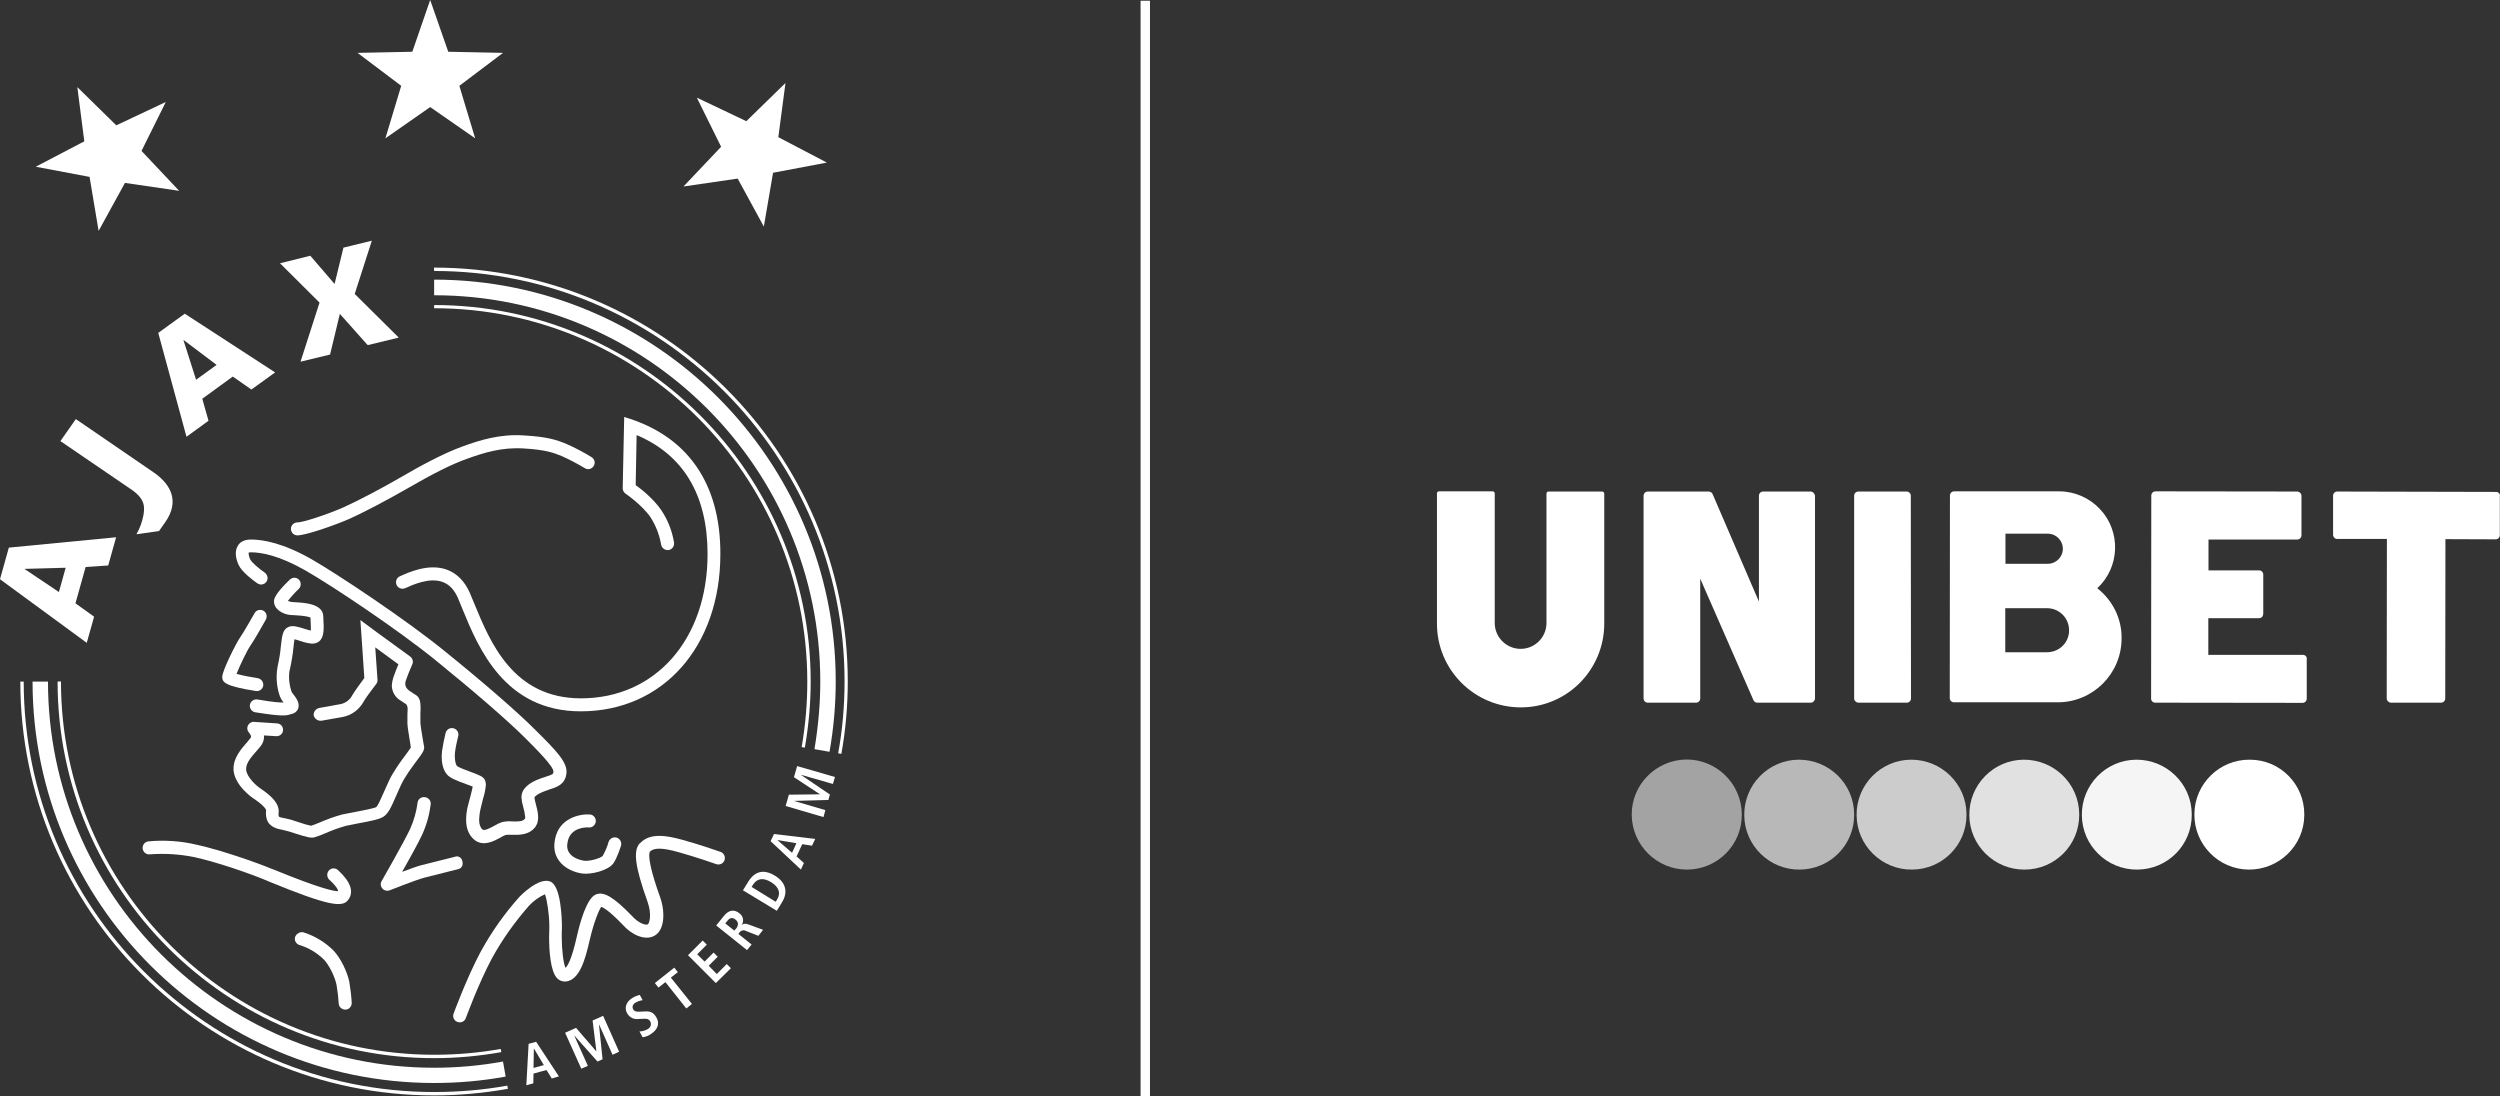 <?xml version="1.0" encoding="utf-8"?>
<!-- Generator: Adobe Illustrator 26.2.0, SVG Export Plug-In . SVG Version: 6.00 Build 0)  -->
<svg version="1.1" id="Layer_1" xmlns="http://www.w3.org/2000/svg" xmlns:xlink="http://www.w3.org/1999/xlink" x="0px" y="0px"
	 viewBox="0 0 1328.5 582.4" style="enable-background:new 0 0 1328.5 582.4;" xml:space="preserve">
<rect x="0" y="0" width="1328.5" height="582.4" fill="#333333" stroke="none"/>
<style type="text/css">
	.st0{fill:#FFFFFF;}
	.st1{opacity:0.95;fill:#FFFFFF;enable-background:new    ;}
	.st2{opacity:0.85;fill:#FFFFFF;enable-background:new    ;}
	.st3{opacity:0.75;fill:#FFFFFF;enable-background:new    ;}
	.st4{opacity:0.65;fill:#FFFFFF;enable-background:new    ;}
	.st5{opacity:0.55;fill:#FFFFFF;enable-background:new    ;}
</style>
<g id="AJAX_LOGO">
	<rect x="606.1" y="0.4" class="st0" width="5" height="582"/>
	<g id="Ajax-logo_wit">
		<polygon class="st0" points="228.6,0 219.1,27.5 190,28.1 213.2,45.6 204.8,73.5 228.6,56.9 252.5,73.5 244.1,45.6 267.3,28.1 
			238.2,27.5 		"/>
		<polygon class="st0" points="417.4,44.1 413.6,72.9 439.4,86.4 410.8,91.8 405.9,120.4 392,94.9 363.2,99.1 383.2,78 370.3,51.9 
			396.6,64.4 		"/>
		<polygon class="st0" points="88.1,54.2 75.2,80.2 95.2,101.4 66.4,97.2 52.4,122.7 47.6,94 19,88.6 44.8,75.1 41.1,46.3 
			61.8,66.6 		"/>
		<path class="st0" d="M78.9,447.1c-1.9,0.2-3.3,1.9-3.1,3.8c0.2,1.9,1.9,3.3,3.8,3.1c7.9-0.6,15.9-0.1,23.8,1.5
			c12.5,2.8,29.7,8.8,38,12.3l1.4,0.6c31.8,13.1,38.8,13.7,41.9,10.2c5.5-6.4-2.7-14-5.3-16.4c-1.5-1.2-3.7-0.9-4.8,0.6
			c-1,1.3-0.9,3.1,0.1,4.4c4.2,3.8,4.9,5.6,5,6.4c-2.5,0-10.3-1.7-34.2-11.5l-1.4-0.5c-8.5-3.5-26.2-9.7-39.1-12.6
			C96.3,446.9,87.6,446.3,78.9,447.1"/>
		<path class="st0" d="M221.9,426.5c-0.6,4.9-2,9.6-4,14.1c-3.5,7.4-15,27.4-15.1,27.6c-1,1.6-0.4,3.7,1.3,4.7c0.9,0.5,2,0.6,3,0.2
			c0.1,0,13.8-5.5,18.4-6.7l18.2-4.6c1.8-0.5,2.5-2.3,2-4.1c-0.2-1.6-1.7-2.8-3.3-2.6c-0.1,0-0.2,0-0.3,0.1l-18.3,4.6
			c-2.3,0.6-6.3,2.1-10.1,3.5c3.7-6.5,8.5-15.2,10.6-19.7c2.4-5.2,3.9-10.7,4.6-16.3c0-0.1,0-0.2,0-0.3c0-1.9-1.6-3.4-3.5-3.4
			C223.6,423.5,222.1,424.8,221.9,426.5"/>
		<path class="st0" d="M156.8,498c-0.5,1.8,0.6,3.7,2.4,4.2l0,0c4.9,1.5,9.4,4.2,13.1,7.9c2.9,3.2,5.7,9.2,6.5,13.1
			c0.6,3.4,1,6.7,1.2,10.1c0.1,1.9,1.8,3.3,3.7,3.2s3.3-1.8,3.2-3.7c-0.2-3.7-0.7-7.5-1.3-11.2c-1-4.8-4.3-12.1-8.2-16.3
			c-4.5-4.6-10.2-8-16.3-9.9C159.3,495.1,157.4,496.2,156.8,498C156.9,498,156.9,498,156.8,498"/>
		<path class="st0" d="M340,448.1c-3.7,3.9-2.5,12.6,4.1,31.1c2.4,6.7,1,11.6,0.1,12c-1.2,0.7-5.2-0.9-8.2-4.3l-0.1-0.1
			c-9.8-10.1-15-13.2-19.2-11.5c-4.9,1.9-8.5,14.9-10.2,22.5c-2.8,12.4-5,15.7-6,16.5c-1.1-2.3-2-9.4-2-16.7c0-1.4,0-2.9,0.1-4.3
			c0,0,0-0.3,0-0.7c0-3.9-0.4-22.1-6.3-24.2c-6.2-2.3-16,7.9-16.1,8c-8,8.9-15,18.8-20.8,29.4c-7.6,14.3-14.1,32.2-14.4,32.9
			c-0.6,1.8,0.3,3.8,2.2,4.4c1.8,0.6,3.7-0.3,4.3-2c0.1-0.2,6.6-18.2,14-32c5.5-10,12.2-19.4,19.8-28c2.4-2.5,5.2-4.5,8.3-5.9
			c1.1,2.9,2.3,11,2.3,16.5c0,0.5,0,1,0,1.4c0,0.9-0.1,2.7-0.1,4.9c0,6.9,0.6,18.1,4.3,21.9c1.1,1.1,2.6,1.7,4.2,1.7
			c7.5-0.4,10.6-11.2,13.1-22.2c2.1-9.1,4.8-15.7,6.1-17.5c1,0.3,4.1,1.9,11.6,9.7l-0.1-0.1c4.4,5,11.5,8.6,16.7,5.8
			c3.4-1.8,4.8-6.1,4.8-10.9c0-3.3-0.6-6.5-1.7-9.6c-4.9-13.6-5.8-19.6-5.8-22.3c0-0.6,0.1-1.3,0.3-1.9c2.2-2.2,6.8-2.2,15.5,0.3
			c8.9,2.5,19.7,6.2,19.8,6.3c1.8,0.6,3.8-0.3,4.4-2.1s-0.3-3.8-2.1-4.4l0,0c-0.5-0.2-11.1-3.9-20.2-6.4c-8.6-2.4-17.3-3.8-22.5,1.7
			"/>
		<path class="st0" d="M295,445.7c-1,4.5-0.3,8.4,2,11.6c3,4.3,8.5,6.4,12.5,6.9c4.5,0.6,13.7-1.5,16.5-5.5c2-2.9,3.8-8.7,4-9.3
			c0.5-1.8-0.5-3.7-2.3-4.3c-1.8-0.5-3.7,0.5-4.3,2.3c-0.7,2.6-1.8,5-3.1,7.4c-1,1.2-6.9,3-9.9,2.6c-2-0.3-6-1.4-7.8-4.1
			c-1.2-1.6-1.5-3.7-0.9-6.2c1.6-7.7,10.2-7.5,11.1-7.4c1.9,0.2,3.6-1.2,3.8-3.1c0.2-1.9-1.2-3.6-3.1-3.8c-0.1,0-0.2,0-0.3,0
			C307.9,432.5,297.2,434.8,295,445.7"/>
		<path class="st0" d="M135.3,325.8c-0.1,0.1-5.8,10.3-8,13.4c-1.8,2.6-9.2,17.2-9.2,20.5c0,2.8,1.3,4.9,17.9,7.5
			c1.9,0.3,3.6-1,3.9-2.9c0-0.2,0-0.4,0-0.5c0-1.7-1.3-3.1-2.9-3.4c-3.8-0.6-7.6-1.3-11.3-2.3c1.6-4.1,5.6-12.5,7.3-14.9
			c2.4-3.4,8-13.5,8.3-14s0.4-1.1,0.4-1.7c0-1.9-1.5-3.4-3.4-3.4C137.1,324,135.9,324.7,135.3,325.8"/>
		<path class="st0" d="M154,308c-8.4,8.1-8.4,10.6-8.4,11.6c0,4.1,4.5,6.8,8.7,7.2l1.9,0.1c5.7,0.3,7.9,0.8,8.8,1.3
			c0,0.7,0.1,2.5,0.1,2.5c0,0.8,0.1,1.9,0.1,2.9c0,0.5,0,1,0,1.5c-1-0.2-2.5-0.7-3.5-1c-3.6-1.1-6.4-2-8.7-0.8
			c-2.8,1.4-3.1,4.7-3.7,9.7c-0.3,3.6-0.9,7.3-1.7,10.8c-0.4,1.9-0.6,3.8-0.6,5.8c0,5.2,1.3,10.5,3,12.8l0.7,0.9
			c-1.6,0.1-5.1-0.1-13.9-1.6c-1.9-0.3-3.7,1-4,2.8c-0.3,1.9,1,3.7,2.8,4c13.8,2.2,16.4,1.9,18.7,1.1l0.2-0.1l0,0
			c1.7-0.2,3.3-1.3,3.9-2.9c0.2-0.5,0.3-1.1,0.3-1.7c0-2.3-1.6-4.4-3-6.2l-0.4-0.5c-0.6-0.8-1.7-4.6-1.7-8.6c0-1.4,0.1-2.8,0.5-4.2
			c0.9-3.9,1.5-7.8,1.9-11.8c0.1-1.3,0.3-2.8,0.5-3.9c0.9,0.2,2.1,0.6,3,0.9c2.8,0.9,5.5,1.7,7.7,1.3c4.1-0.8,4.8-4.8,4.8-8.6
			c0-1,0-2-0.1-2.9l-0.1-2.7c0-6.9-10-7.4-15.3-7.7l-1.5-0.1c-0.7-0.1-1.4-0.3-2-0.6c1.8-2.3,3.7-4.4,5.8-6.4c0.7-0.7,1-1.5,1-2.5
			c0-1.9-1.5-3.4-3.4-3.4C155.6,307,154.7,307.4,154,308"/>
		<path class="st0" d="M126.4,290c-2,3.2-0.9,7.3,0.4,10.2c1.8,3.9,8.1,8.5,10,9.8c1.6,1.1,3.7,0.7,4.8-0.9l0,0
			c0.4-0.6,0.6-1.2,0.6-1.9c0-1.1-0.6-2.2-1.5-2.9c-3.2-2.2-7-5.5-7.7-7c-0.5-1-0.8-2.1-0.9-3.3c0-0.1,0-0.2,0-0.3
			c0.4-0.2,0.9-0.2,1.3-0.2c5.5,0,15,1.7,29,9.7c14,8,49.2,31.5,69,47.6c20.5,16.6,38.8,32.5,47.7,41.4c6,6,15,15,15,17.8v0.1
			c-0.1,1.2-0.1,1.4-4.2,2.7l-2.4,0.8c-6.9,2.4-10.4,5.8-10.4,10.1c0.1,1.7,0.4,3.3,0.9,4.9c0.5,1.8,0.9,3.7,1.1,5.6
			c0,0.3,0,0.5-0.1,0.8c-1.1,1.6-3.6,1.6-7,1.5c-1.8-0.2-3.6,0-5.3,0.4c-1.4,0.5-2.7,1.1-4,1.9c-2.1,1.1-5.2,2.9-6.3,2
			s-1.8-2.7-1.8-5.2c0.1-2,0.3-3.9,0.8-5.9l1.3-5.3c0.8-2.4,1.3-4.9,1.5-7.4c0-0.9-0.2-1.7-0.5-2.5c-0.9-1.8-2.9-2.6-7.8-4.4
			c-2.2-0.8-6.2-2.3-7.1-3.1c-0.7-0.9-1.1-2.9-1.1-5.2c0-0.7,0-1.4,0.1-2.1c0.2-2.1,1.3-7,1.7-8.6c0.1-0.3,0.1-0.5,0.1-0.8
			c0-1.9-1.6-3.4-3.5-3.4c-1.6,0-2.9,1.1-3.3,2.6c-0.8,3.2-1.4,6.4-1.9,9.6c-0.1,0.9-0.1,1.9-0.2,2.8c0,3.3,0.6,6.9,2.7,9.5
			c1.6,2,4.9,3.3,10.1,5.2c1.1,0.4,2.6,1,3.7,1.4c-0.2,1.2-0.7,3.1-1.1,4.7l-1.5,5.7c-0.6,2.4-0.9,4.8-0.9,7.2
			c0,3.7,0.9,7.8,4.4,10.7c4.8,3.8,10.5,0.6,14-1.3c0.8-0.5,1.7-1,2.6-1.3c1-0.1,2.1-0.2,3.1-0.1c3.8,0.1,9.6,0.3,12.9-4.5
			c2.2-3.3,1.1-7.9,0-12c-0.3-1-0.5-2.1-0.7-3.2c0-0.4,1.1-1.9,5.8-3.6l2.2-0.8c3.9-1.2,8.3-2.6,9-8.5s-5.3-12-17-23.6
			c-9-9-27.5-25.1-48.2-41.8c-20.1-16.3-55.8-40.1-70-48.3c-15.4-8.8-26.1-10.6-32.4-10.6C129.3,286.7,127.3,288.4,126.4,290"/>
		<path class="st0" d="M224.4,391.2c-0.4-2.5-0.9-5.4-1-7.3v-4.5c0-1.1,0.1-2.2,0.1-3.1c0-3.2-0.4-5.6-2.4-6.9c0,0-1.7-1-3.5-2.3
			s-3-3.1-1.7-6.1c0.3-1.1,2.1-5.5,3.2-8c0.2-0.4,0.3-0.9,0.3-1.3c0-1.1-0.5-2.1-1.4-2.8l-17.6-12.8l-8.9-6.6c0,0,2,28.5,2.1,30.8
			c-1.6,2.2-5.2,7-6.3,9c-1.3,2.6-3.7,4.4-6.5,4.9l-11.1,2c-1.9,0.4-3.2,2.1-3,4c0.5,1.8,2.2,3,4.1,2.8l11.3-2
			c4.8-0.9,8.9-4,11.2-8.3c0.8-1.5,4.5-6.5,6.6-9.2c0.5-0.6,0.7-1.3,0.7-2.1c0-0.1,0-0.2,0-0.2s-0.7-10-1.2-17.2l12.3,9
			c-0.9,2.2-2,5-2.4,6.2c-0.6,1.7-1,3.4-1.1,5.2c0.1,2.9,1.5,5.6,3.8,7.3l3.5,2.3c0.8,0.4,1.1,1.7,1.1,2.4c0,1,0,2.1-0.1,2.9v5.2
			c0.1,2.3,0.7,5.4,1.1,8.1c0.3,1.6,0.6,3.7,0.7,4.7c-0.5,0.7-1.6,2.2-2.5,3.5c-2.9,3.8-6.8,9.2-9.1,14.1l-2.7,6
			c-1.4,3.2-3.2,7.3-4.1,8c-1.3,0.7-7.6,1.9-11.3,2.6l-6.7,1.3c-4.1,1.1-8.2,2.6-12.1,4.3c-1.7,0.7-3.7,1.5-4.5,1.7
			c-2-0.4-4-1-6-1.7c-2.8-1-5.6-1.8-8.5-2.4c-2.4-0.4-2.8-0.5-2.8-1.9c0-0.4,0-0.9,0.1-1.3c0-0.2,0-0.3,0-0.5c0-3.7-3-7.5-9.4-11.8
			c-2.9-1.9-7.5-6.3-7.9-10.1v-0.7c0-3.1,3.1-6.6,5.6-9.4l2.1-2.5c1.1-1.4,1.8-3.1,1.8-4.9c0-0.3-0.1-0.5-0.1-0.8l6.6,0.4
			c1.9,0.1,3.5-1.3,3.6-3.2s-1.3-3.5-3.2-3.6l-12.2-0.8c-1.4-0.1-2.7,0.7-3.3,2c-0.2,0.5-0.3,0.9-0.3,1.4c0,0.9,0.4,1.8,1,2.4
			c0.5,0.6,0.9,1.3,1,2c0,0.3-0.1,0.6-0.3,0.8l-1.7,2.1c-3.1,3.5-7.3,8.3-7.3,14c0,0.3,0,0.7,0,1c0.7,8.2,9.9,14.6,10.9,15.2
			c6.1,4.1,6.4,6,6.4,6c0,0.5-0.1,1-0.1,1.5c0,4,1.4,7.7,8.5,8.9c2.6,0.6,5.2,1.3,7.7,2.2c4.8,1.5,7.3,2.3,9.4,1.9
			c2-0.6,3.9-1.3,5.7-2.1c3.6-1.6,7.2-2.9,11-4l6.4-1.3c7.1-1.3,11.5-2.2,13.6-3.5c2.8-1.7,4.4-5.5,6.9-11.2l2.6-5.8
			c2-4.3,5.7-9.3,8.4-12.9s3.6-4.9,3.8-6.2c0.1-0.3,0.1-0.7,0.1-1C225,395.2,224.8,393.1,224.4,391.2"/>
		<path class="st0" d="M245.9,237.2c-10.3,3.7-23.1,10.7-32,15.9c-11,6.4-24,13.2-31.6,16.6c-8.6,3.8-21.7,8-24.2,7.9
			c-1.9,0-3.5,1.5-3.5,3.4s1.5,3.5,3.4,3.5c4.6,0,20.1-5.5,27-8.5c7.8-3.4,21-10.4,32.3-16.9c12.4-7.2,23.1-12.6,30.9-15.3
			c8.8-3.2,18.4-6.2,29.9-5.5c12.1,0.7,16,2.3,20.5,4.1c4.2,1.9,8.2,4,12.2,6.4c1.6,1,3.7,0.5,4.7-1.2c1-1.6,0.5-3.7-1.2-4.7l0,0
			c-4.2-2.6-8.6-4.9-13.1-6.9c-5.5-2.3-10.4-3.9-22.7-4.6C265.7,230.5,255,233.9,245.9,237.2"/>
		<path class="st0" d="M34.9,301.7l-3.6,12.9l-18.2-12.2v-0.1L34.9,301.7z M46.1,341.6l3.9-13.9l-9.9-7.1l5.4-19.3l12-0.8l4.2-15
			l-57,5.5L0,307.8L46.1,341.6z"/>
		<path class="st0" d="M72.5,283.9c1.8-3.1,3-6.4,3.7-10c0.7-4.2,1.1-8.5-6-13.5l-38.1-26l8.2-11.7l41.6,28.5
			c9.4,6.6,13.3,15.5,6.1,26l-3.5,5L72.5,283.9z"/>
		<path class="st0" d="M115.1,193.9l-10.9,7.9l-6.7-21l0.1-0.1L115.1,193.9z M99.1,232.1l11.7-8.5l-3.3-11.7l16.2-11.8l9.9,6.9
			l12.6-9.1l-48-31.2l-14.1,10.2L99.1,232.1z"/>
		<polygon class="st0" points="169.8,160.8 148.8,139.9 164.9,135.9 177.8,150.9 182.5,131.6 197.6,127.9 188.5,156.2 211.9,179.4 
			195.4,183.4 180.6,166.8 175.4,188.4 159.7,192.2 		"/>
		<polygon class="st0" points="318.4,544.5 318.3,544.6 320.2,562.9 317.5,564.1 305.3,550.4 305.2,550.4 312.4,566.4 308.9,567.9 
			300.3,548.8 306.1,546.2 316.8,558.6 316.9,558.5 314.9,542.3 320.5,539.8 329,558.9 325.5,560.5 		"/>
		<path class="st0" d="M339.8,548.1c1.6,0,3.1-0.5,4.5-1.3c1.4-0.7,2-2.5,1.3-3.9c-0.1-0.1-0.1-0.2-0.2-0.3c-0.8-1.3-1.9-1.3-4-1.2
			l-2.2,0.1c-2.3,0.3-4.6-0.8-5.8-2.8c-2-3.2-0.4-6.5,2.5-8.3c1.3-0.8,2.7-1.4,4.1-1.7l1.5,2.8c-1.3,0.2-2.6,0.6-3.8,1.3
			c-1.6,1-1.9,2.4-1.2,3.6s2.1,1.3,3.4,1.2l2.6-0.1c2.8-0.2,4.5,0.3,6.1,2.8c2.3,3.6,0.8,6.9-2.6,9.1c-1.3,1-2.9,1.6-4.5,1.8
			L339.8,548.1z"/>
		<polygon class="st0" points="353.6,521.9 349.9,524.8 348,522.4 358.3,514.2 360.2,516.6 356.5,519.5 367.7,533.5 364.7,535.9 		
			"/>
		<polygon class="st0" points="365.6,507.6 373.4,499.8 375.6,502 370.5,507.1 374.4,511 379.2,506.2 381.4,508.4 376.6,513.2 
			380.9,517.6 386.2,512.3 388.4,514.5 380.4,522.4 		"/>
		<path class="st0" d="M283.5,567.5l0.2-10.2h0.1l5.2,8.7L283.5,567.5z M293.2,573.1l3.8-1.1l-12.1-18.4l-4,1.1l-1.2,22l3.7-1
			l0.1-5.2l6.9-1.9L293.2,573.1z M390.2,494.5l-4.8-3.8l1-1.2c1.3-1.7,2.6-2.3,4.5-0.8c1.6,1.3,1.6,3.1,0.3,4.7L390.2,494.5z
			 M397,504.9l2.4-3l-7-5.6l0.5-0.7c0.8-1.2,2.3-1.6,3.5-0.9l6.6,2.6l2.5-3.2l-7.9-2.9c-2-0.7-2.8-0.2-3.3,0.3h-0.1
			c1.3-2.1,0.7-4.8-1.3-6.2c-3-2.4-5.9-1.5-8.2,1.4l-4.1,5.1L397,504.9z M399.4,471.3l0.7-1.1c2.3-3.7,5.8-3.8,9.7-1.4
			s5.4,5.6,3.1,9.3l-0.7,1.1L399.4,471.3z M412.8,484l2.8-4.6c3.1-5,2.3-10.3-3.7-14s-10.7-2.5-14.2,3l-2.9,4.7L412.8,484z
			 M420.9,453.2l-7.7-6.7v-0.1l10,1.7L420.9,453.2z M431.5,449.4l1.7-3.6l-21.9-2.6l-1.8,3.8l16.1,15.1l1.6-3.5l-3.9-3.5l3-6.5
			L431.5,449.4z"/>
		<polygon class="st0" points="425.9,411.8 425.8,411.9 441,422.2 440.2,425.1 421.9,425.6 421.9,425.6 438.6,430.5 437.6,434.2 
			417.5,428.3 419.2,422.3 435.6,422.1 435.6,422 421.9,413 423.6,407.1 443.7,412.9 442.6,416.6 		"/>
		<path class="st0" d="M30.6,362.2c0,110.3,89.8,200.1,200.1,200.1c12,0,23.9-1.1,35.7-3.2l-0.3-1.7c-11.7,2.1-23.5,3.1-35.3,3.1
			c-109.4,0-198.4-89-198.4-198.4L30.6,362.2z"/>
		<path class="st0" d="M230.7,163.8c109.4,0,198.3,89,198.3,198.4c0,11.7-1,23.3-3,34.8l1.7,0.3c2-11.6,3.1-23.3,3.1-35.1
			c0-110.4-89.8-200.1-200.1-200.1V163.8z"/>
		<path class="st0" d="M17.3,362.2c0,117.6,95.7,213.3,213.4,213.3c12.7,0,25.5-1.1,38-3.4l-1.4-8c-12.1,2.2-24.3,3.3-36.6,3.3
			c-113.1,0-205.2-92.1-205.2-205.2L17.3,362.2L17.3,362.2z"/>
		<path class="st0" d="M230.7,156.9c113.2,0,205.2,92.1,205.2,205.2c0,12.1-1.1,24.1-3.1,36l8,1.4c2.2-12.4,3.3-24.9,3.3-37.5
			c0-117.6-95.7-213.4-213.4-213.4V156.9z"/>
		<path class="st0" d="M10.8,362.2c0,121.2,98.6,219.9,219.9,219.9c13.1,0,26.2-1.2,39.2-3.5l-0.3-1.7c-12.8,2.3-25.8,3.4-38.9,3.4
			c-120.3,0-218.1-97.9-218.1-218.1H10.8z"/>
		<path class="st0" d="M230.7,144c120.3,0,218.1,97.9,218.1,218.1c0,12.8-1.1,25.6-3.4,38.2l1.7,0.3c2.3-12.7,3.4-25.6,3.4-38.5
			c0-121.3-98.7-219.9-219.9-219.9L230.7,144L230.7,144z"/>
		<path class="st0" d="M331.7,221.6l-0.8,37.8c0,1.2,0.6,2.3,1.5,2.9c0.1,0.1,8.7,5.9,13.3,12.6c2.8,4.4,4.7,9.2,5.6,14.4
			c0.3,1.9,2,3.2,3.9,3c1.7-0.2,3-1.7,3-3.4c0-0.2,0-0.3,0-0.5c-1-6.2-3.3-12.1-6.8-17.3c-4.1-6-10.6-11.2-13.6-13.3
			c0-2.5,0.4-18.4,0.5-26.6c24.7,10.4,37.7,31.7,37.7,63.2c0,45.2-27.6,76.7-67.3,76.7c-36,0-48.2-29.9-56.4-49.7l-2.7-6.5
			c-2.7-6-6.7-10.1-11.9-12.1c-9.8-3.7-20.9,1.5-25.1,3.4c-1.8,0.7-2.6,2.7-1.9,4.5c0.7,1.8,2.7,2.6,4.5,1.9c0.1,0,0.2-0.1,0.3-0.1
			c3.5-1.6,12.7-5.9,19.8-3.2c3.5,1.3,6.1,4.1,8,8.4l2.6,6.3c8.3,20.2,22.2,54,62.7,54c43.7,0,74.2-34.4,74.2-83.6
			C382.9,256.4,364.9,231.3,331.7,221.6"/>
	</g>
</g>
<g id="Combilogo_s">
	<g id="Partners">
		<g id="Unibet">
			<path class="st0" d="M1195.6,403.7c-16.1-0.2-29.4,12.8-29.5,28.9c-0.2,16.1,12.8,29.4,28.9,29.5s29.4-12.8,29.5-28.9
				c0-0.1,0-0.2,0-0.3C1224.6,416.8,1211.7,403.7,1195.6,403.7z"/>
			<path class="st1" d="M1135.8,462.1c-16.1,0.2-29.4-12.8-29.5-28.9c-0.2-16.1,12.8-29.4,28.9-29.5s29.4,12.8,29.5,28.9
				c0,0.1,0,0.2,0,0.3C1164.8,449,1151.9,462,1135.8,462.1L1135.8,462.1"/>
			<path class="st2" d="M1076,462.1c-16.1,0.2-29.4-12.8-29.5-28.9c-0.2-16.1,12.8-29.4,28.9-29.5s29.4,12.8,29.5,28.9
				c0,0.1,0,0.2,0,0.3C1105,449,1092.1,462,1076,462.1L1076,462.1"/>
			<path class="st3" d="M1016.1,462.1c-16.1,0.2-29.4-12.8-29.5-28.9c-0.2-16.1,12.8-29.4,28.9-29.5s29.4,12.8,29.5,28.9
				c0,0.1,0,0.2,0,0.3C1045.1,449,1032.2,462,1016.1,462.1L1016.1,462.1"/>
			<path class="st4" d="M956.4,462.1c-16.1,0.2-29.4-12.8-29.5-28.9c-0.2-16.1,12.8-29.4,28.9-29.5s29.4,12.8,29.5,28.9
				c0,0.1,0,0.2,0,0.3C985.4,449,972.5,462,956.4,462.1L956.4,462.1"/>
			<path class="st5" d="M896.6,462.1c-16.1,0.1-29.3-12.9-29.5-29s12.9-29.3,29-29.5c16.1-0.1,29.3,12.9,29.5,29c0,0.1,0,0.2,0,0.2
				C925.7,449,912.7,462,896.6,462.1C896.7,462.1,896.6,462.1,896.6,462.1"/>
			<path class="st0" d="M1223.8,348h-50.3v-19.5h26.9l0,0c0.6,0,1.2-0.2,1.6-0.6s0.6-1,0.7-1.6v-21c0-1.2-1-2.2-2.2-2.2h-26.9v-16.4
				h47.2l0,0c1.2,0,2.2-1,2.2-2.2v-21c0-0.6-0.2-1.2-0.7-1.6c-0.4-0.4-1-0.7-1.6-0.7l-75.2-0.1l0,0c-0.6,0-1.2,0.2-1.6,0.6
				s-0.7,1-0.7,1.6l-0.1,107.8c-0.1,1.2,0.9,2.3,2.1,2.3c0.1,0,0.1,0,0.2,0l78.2,0.1l0,0c1.2,0,2.2-1,2.2-2.2v-21
				C1226,349,1225,348,1223.8,348L1223.8,348z"/>
			<path class="st0" d="M962.2,261.2h-25.3c-1.2,0-2.2,1-2.2,2.2c0,0,0,0,0,0.1v56.2l-24.6-57.1c-0.3-0.8-1.1-1.3-2-1.4h-32.5
				c-1.2,0-2.2,1-2.2,2.2l0,0v107.8c0,1.2,1,2.2,2.2,2.2h25.7c1.2,0,2.2-1,2.2-2.2v-63.7l28.3,64.6c0.4,0.8,1.1,1.3,2,1.3h28.4
				c0.6,0,1.2-0.2,1.6-0.7c0.4-0.4,0.7-1,0.7-1.6V263.4C964.3,262.2,963.3,261.2,962.2,261.2L962.2,261.2z"/>
			<path class="st0" d="M851.4,261.2h-28.5c-0.3,0-0.6,0.1-0.8,0.3c-0.2,0.2-0.3,0.5-0.3,0.8v69.1c-0.2,7.6-6.5,13.6-14.1,13.4
				c-7.3-0.2-13.2-6.1-13.4-13.4v-56.8l0,0v-12.4c0-0.6-0.5-1.1-1.1-1.1h-28.5c-0.3,0-0.6,0.1-0.8,0.3c-0.2,0.2-0.3,0.5-0.3,0.8
				v69.2c0,24.5,19.8,44.4,44.4,44.5s44.4-19.8,44.5-44.4v-0.1v-60.8l0,0v-8.4C852.4,261.6,851.9,261.2,851.4,261.2L851.4,261.2z"/>
			<path class="st0" d="M1015.4,263.4c0-1.2-1-2.2-2.2-2.2h-25.7l0,0c-1.2,0-2.2,1-2.2,2.2v107.7c0,0.6,0.2,1.2,0.7,1.6
				c0.4,0.4,1,0.7,1.6,0.7h25.7l0,0c1.2,0,2.2-1,2.2-2.2l0,0L1015.4,263.4L1015.4,263.4z"/>
			<path class="st0" d="M1087.8,346.6h-22.2v-23.4h22.2c6.5,0,11.7,5.2,11.7,11.7C1099.6,341.4,1094.3,346.6,1087.8,346.6
				L1087.8,346.6z M1065.7,283.6h22.5c4.4,0,8,3.6,8,8s-3.6,8-8,8h-22.5V283.6z M1114.5,312.6c12-11.2,12.7-30,1.5-42
				c-5.6-6-13.5-9.5-21.8-9.5c-0.2,0-0.4,0-0.7,0h-14l0,0h-41.1c-1.2,0-2.2,1-2.2,2.2l-0.1,107.7c0,1.2,1,2.2,2.2,2.2l0,0h55.2
				c18.7,0,33.9-15.2,33.9-33.9C1127.6,328.9,1122.7,319,1114.5,312.6L1114.5,312.6z"/>
			<path class="st0" d="M1327.9,262c-0.4-0.4-1-0.7-1.6-0.6l-84.3-0.2l0,0c-1.2,0-2.2,1-2.2,2.2v20.8c0,1.2,1,2.2,2.2,2.2h26.4
				l-0.1,84.7c0,1.2,1,2.2,2.2,2.3h26.7l0,0c1.2,0,2.2-1,2.2-2.2l0.1-84.7l26.7,0.1l0,0c1.2,0,2.2-1,2.2-2.2v-20.8
				C1328.6,262.9,1328.3,262.4,1327.9,262L1327.9,262z"/>
		</g>
	</g>
</g>
</svg>
